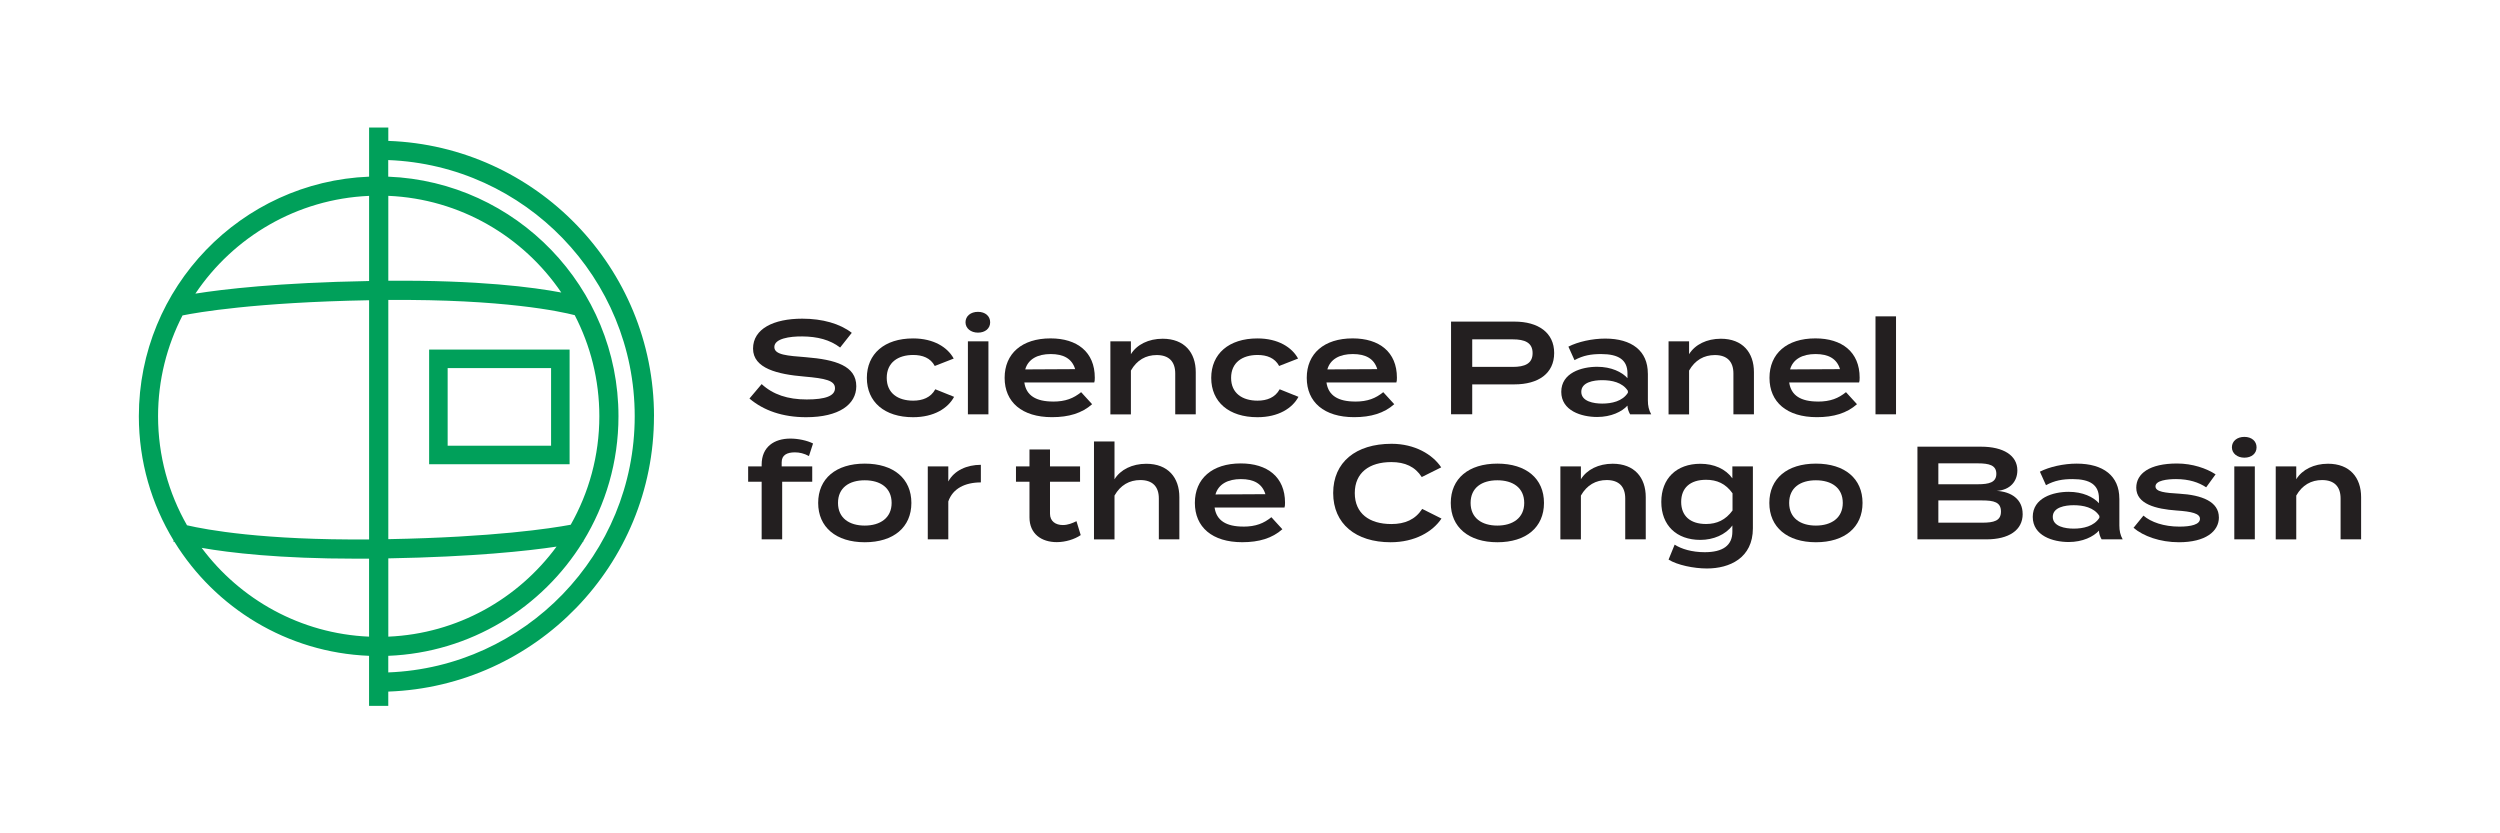 <?xml version="1.0" encoding="UTF-8"?>
<svg id="Layer_1" data-name="Layer 1" xmlns="http://www.w3.org/2000/svg" viewBox="0 0 648 216">
  <defs>
    <style>
      .cls-1 {
        fill: #231f20;
      }

      .cls-1, .cls-2 {
        stroke-width: 0px;
      }

      .cls-2 {
        fill: #00a05a;
      }
    </style>
  </defs>
  <g>
    <path class="cls-2" d="m169.52,107.89c0-38.53-30.66-70.01-68.87-71.37v-3.47h-4.98v12.74c-33.13,1.31-59.68,28.66-59.68,62.1,0,11.78,3.29,22.8,9.01,32.2l-.09.27s.15.05.32.1c10.55,17.08,29.13,28.68,50.43,29.53v12.97h4.98v-3.7c38.2-1.36,68.87-32.84,68.87-71.37Zm-68.87,36.84c22.09-.4,36.08-1.92,43.61-3.05-9.96,13.55-25.73,22.57-43.61,23.34v-20.29Zm47.28-8.72c-5.15.96-19.99,3.23-47.28,3.74v-62c29.91-.23,44.7,3,48.32,3.94,4.07,7.86,6.38,16.76,6.38,26.2,0,10.22-2.71,19.81-7.42,28.12Zm-47.28-63.24v-22.01c18.63.8,34.98,10.55,44.84,25.06-7.24-1.37-21.51-3.24-44.84-3.05Zm-4.98-22.01v22.08c-23.56.43-37.9,2.13-45.03,3.27,9.84-14.66,26.28-24.53,45.03-25.34Zm-48.36,31c3.85-.78,18.73-3.39,48.36-3.94v62c-27.45.22-42.17-2.5-47.2-3.67-4.76-8.34-7.5-17.99-7.5-28.26,0-9.41,2.3-18.29,6.34-26.13Zm4.98,60.25c7.24,1.27,20.12,2.8,40.1,2.8,1.07,0,2.16,0,3.27-.01v20.22c-17.74-.76-33.41-9.64-43.38-23Zm48.35,32.28v-4.3c21.31-.84,39.89-12.46,50.44-29.54.07-.02.12-.03.15-.04l-.04-.14c5.78-9.44,9.12-20.52,9.12-32.38,0-33.44-26.55-60.79-59.68-62.1v-4.3c35.46,1.36,63.89,30.61,63.89,66.4s-28.43,65.04-63.89,66.4Z"/>
    <path class="cls-2" d="m111.23,90.61v29.72h36.41v-29.72h-36.41Zm31.61,24.92h-26.81v-20.12h26.81v20.12Z"/>
  </g>
  <g>
    <path class="cls-1" d="m221.95,100.11c0,4.73-4.49,8.03-13,8.03-6.07,0-11.01-1.72-14.69-4.84l3.16-3.74c2.95,2.71,6.76,3.98,11.67,3.98s7.34-.93,7.34-2.92-2.47-2.54-7.99-3.02c-6.86-.58-13.25-2.09-13.25-7.24s5.35-7.76,12.76-7.76c5.25,0,9.78,1.3,12.83,3.67l-3.02,3.81c-2.64-2.02-5.9-2.85-9.81-2.88-3.26-.03-7.24.55-7.24,2.75,0,2.06,3.43,2.26,8.2,2.64,7.65.62,13.04,2.23,13.04,7.51Z"/>
    <path class="cls-1" d="m236.67,108.14c-7.41,0-11.98-3.95-11.98-10.19s4.56-10.23,11.98-10.23c5.39,0,8.96,2.33,10.53,5.22l-4.91,1.92c-1.1-2.09-3.19-2.85-5.59-2.85-3.95,0-6.86,1.96-6.86,5.94s2.92,5.9,6.86,5.9c2.4,0,4.56-.79,5.73-2.95l4.87,1.96c-1.58,2.95-5.18,5.28-10.64,5.28Z"/>
    <path class="cls-1" d="m250.26,83.54c0-1.61,1.34-2.71,3.23-2.71s3.16,1.1,3.16,2.71-1.3,2.68-3.16,2.68-3.23-1.13-3.23-2.68Zm5.94,23.85h-5.32v-18.91h5.32v18.91Z"/>
    <path class="cls-1" d="m272.95,104.09c3.26,0,5.32-.86,7.28-2.44l2.85,3.12c-2.64,2.33-6.04,3.36-10.4,3.36-7.79,0-12.28-3.91-12.28-10.19s4.46-10.23,11.91-10.23c6.86,0,11.46,3.5,11.46,10.19,0,.62-.03.93-.14,1.24h-18.12c.48,3.4,3.05,4.94,7.45,4.94Zm-7.21-8.34l12.94-.07c-.82-2.71-2.99-3.91-6.35-3.91s-5.83,1.3-6.59,3.98Z"/>
    <path class="cls-1" d="m287.81,107.39v-18.91h5.32v3.33c1.54-2.51,4.6-4.01,8.23-4.01,5.66,0,8.58,3.6,8.58,8.65v10.95h-5.32v-10.6c0-3.09-1.65-4.77-4.8-4.77-2.81,0-5.15,1.3-6.69,4.02v11.36h-5.32Z"/>
    <path class="cls-1" d="m325.93,108.14c-7.41,0-11.98-3.95-11.98-10.19s4.56-10.23,11.98-10.23c5.39,0,8.96,2.33,10.53,5.22l-4.91,1.92c-1.1-2.09-3.19-2.85-5.59-2.85-3.95,0-6.86,1.96-6.86,5.94s2.92,5.9,6.86,5.9c2.4,0,4.56-.79,5.73-2.95l4.87,1.96c-1.58,2.95-5.18,5.28-10.64,5.28Z"/>
    <path class="cls-1" d="m351.26,104.09c3.26,0,5.32-.86,7.28-2.44l2.85,3.12c-2.64,2.33-6.04,3.36-10.4,3.36-7.79,0-12.28-3.91-12.28-10.19s4.46-10.23,11.91-10.23c6.86,0,11.46,3.5,11.46,10.19,0,.62-.03.93-.14,1.24h-18.12c.48,3.4,3.05,4.94,7.45,4.94Zm-7.21-8.34l12.94-.07c-.82-2.71-2.99-3.91-6.35-3.91s-5.83,1.3-6.59,3.98Z"/>
    <path class="cls-1" d="m402.84,91.5c0,5.32-4.12,8.13-10.29,8.13h-10.95v7.75h-5.49v-24.02h16.44c6.18,0,10.29,2.88,10.29,8.13Zm-5.59.03c0-2.75-2.06-3.57-5.15-3.57h-10.5v7.14h10.5c3.09,0,5.15-.82,5.15-3.57Z"/>
    <path class="cls-1" d="m427.13,96.82v6.97c0,1.37.24,2.5.86,3.6h-5.46c-.41-.69-.69-1.54-.69-2.23v-.03c-1.44,1.58-4.22,2.95-7.86,2.95-4.05,0-9.3-1.61-9.3-6.52s5.25-6.49,9.3-6.49c3.64,0,6.42,1.34,7.86,2.95v-1.24c0-3.5-2.3-5.01-6.83-5.01-2.57,0-4.63.34-6.9,1.58l-1.58-3.5c2.47-1.27,6.18-2.09,9.54-2.09,6.9,0,11.05,3.19,11.05,9.06Zm-5.18,4.5c-1.41-2.23-4.22-2.78-6.66-2.78-2.2,0-5.42.51-5.42,3.02s3.23,3.05,5.42,3.05c2.44,0,5.25-.58,6.66-2.81v-.48Z"/>
    <path class="cls-1" d="m432.49,107.39v-18.91h5.32v3.33c1.54-2.51,4.6-4.01,8.23-4.01,5.66,0,8.58,3.6,8.58,8.65v10.95h-5.32v-10.6c0-3.09-1.65-4.77-4.8-4.77-2.81,0-5.15,1.3-6.69,4.02v11.36h-5.32Z"/>
    <path class="cls-1" d="m471.2,104.09c3.26,0,5.32-.86,7.28-2.44l2.85,3.12c-2.64,2.33-6.04,3.36-10.4,3.36-7.79,0-12.28-3.91-12.28-10.19s4.46-10.23,11.91-10.23c6.86,0,11.46,3.5,11.46,10.19,0,.62-.03.93-.14,1.24h-18.12c.48,3.4,3.05,4.94,7.45,4.94Zm-7.21-8.34l12.94-.07c-.82-2.71-2.99-3.91-6.35-3.91s-5.83,1.3-6.59,3.98Z"/>
    <path class="cls-1" d="m486.13,107.39v-25.39h5.32v25.39h-5.32Z"/>
    <path class="cls-1" d="m202.6,120.89h7.93v3.98h-7.79v14.93h-5.32v-14.93h-3.5v-3.98h3.5v-.45c0-4.63,3.26-6.76,7.45-6.76,1.96,0,4.32.48,5.87,1.27l-1.06,3.26c-1.27-.69-2.47-.96-3.64-.96-2.09,0-3.43.72-3.43,2.57v1.06Z"/>
    <path class="cls-1" d="m212.07,130.36c0-6.31,4.6-10.19,12.08-10.19s12.08,3.88,12.08,10.19-4.63,10.19-12.08,10.19-12.08-3.91-12.08-10.19Zm19.04,0c0-3.95-2.95-5.87-6.97-5.87s-6.93,1.92-6.93,5.87,2.95,5.87,6.93,5.87,6.97-1.96,6.97-5.87Z"/>
    <path class="cls-1" d="m240.48,139.8v-18.91h5.32v3.91c1.54-2.85,4.8-4.32,8.44-4.32v4.56c-4.12,0-7.31,1.61-8.44,4.94v9.81h-5.32Z"/>
    <path class="cls-1" d="m280.12,138.7c-1.61,1.1-3.98,1.82-6.21,1.82-3.98,0-7.07-2.16-7.07-6.42v-9.23h-3.5v-3.98h3.5v-4.39h5.32v4.39h7.79v3.98h-7.79v8.3c0,1.92,1.44,2.92,3.33,2.92,1.3,0,2.47-.48,3.53-1l1.1,3.6Z"/>
    <path class="cls-1" d="m305.69,128.85v10.95h-5.32v-10.6c0-3.09-1.65-4.77-4.8-4.77-2.81,0-5.15,1.3-6.69,4.02v11.36h-5.32v-25.39h5.32v9.81c1.54-2.51,4.6-4.02,8.23-4.02,5.66,0,8.58,3.6,8.58,8.65Z"/>
    <path class="cls-1" d="m322.26,136.5c3.26,0,5.32-.86,7.28-2.44l2.85,3.12c-2.64,2.33-6.04,3.36-10.4,3.36-7.79,0-12.28-3.91-12.28-10.19s4.46-10.23,11.91-10.23c6.86,0,11.46,3.5,11.46,10.19,0,.62-.03.93-.14,1.24h-18.12c.48,3.4,3.05,4.94,7.45,4.94Zm-7.21-8.34l12.94-.07c-.82-2.71-2.99-3.91-6.35-3.91s-5.83,1.3-6.59,3.98Z"/>
    <path class="cls-1" d="m368.62,131.9l5.01,2.51c-2.26,3.4-6.9,6.14-13.18,6.14-9.02,0-14.89-4.77-14.89-12.76s5.87-12.76,15.13-12.76c6.04,0,10.67,2.78,12.87,6.11l-5.04,2.51c-1.72-2.68-4.32-3.88-7.89-3.88-5.7,0-9.47,2.75-9.47,8.03s3.77,8.03,9.47,8.03c3.57,0,6.21-1.17,8-3.91Z"/>
    <path class="cls-1" d="m376.04,130.36c0-6.31,4.6-10.19,12.08-10.19s12.08,3.88,12.08,10.19-4.63,10.19-12.08,10.19-12.08-3.91-12.08-10.19Zm19.04,0c0-3.95-2.95-5.87-6.97-5.87s-6.93,1.92-6.93,5.87,2.95,5.87,6.93,5.87,6.97-1.96,6.97-5.87Z"/>
    <path class="cls-1" d="m404.45,139.8v-18.91h5.32v3.33c1.54-2.51,4.6-4.02,8.23-4.02,5.66,0,8.58,3.6,8.58,8.65v10.95h-5.32v-10.6c0-3.09-1.65-4.77-4.8-4.77-2.81,0-5.15,1.3-6.69,4.02v11.36h-5.32Z"/>
    <path class="cls-1" d="m454.35,136.92c0,7.75-6.07,10.43-11.91,10.43-3.43,0-7.69-.89-9.95-2.3l1.58-3.88c1.75,1.13,4.49,1.96,7.79,1.96,4.7,0,7.17-1.75,7.17-5.32v-1.61c-1.75,2.4-4.94,3.74-8.3,3.74-6.18,0-10.12-3.77-10.12-9.85s3.95-9.88,10.12-9.88c3.57,0,6.55,1.34,8.3,3.77v-3.09h5.32v16.02Zm-5.28-4.6v-4.46c-1.78-2.51-4.05-3.5-6.86-3.5-4.15,0-6.45,2.13-6.45,5.73s2.3,5.73,6.45,5.73c2.81,0,5.08-1.06,6.86-3.5Z"/>
    <path class="cls-1" d="m458.61,130.36c0-6.31,4.6-10.19,12.08-10.19s12.08,3.88,12.08,10.19-4.63,10.19-12.08,10.19-12.08-3.91-12.08-10.19Zm19.04,0c0-3.95-2.95-5.87-6.97-5.87s-6.93,1.92-6.93,5.87,2.95,5.87,6.93,5.87,6.97-1.96,6.97-5.87Z"/>
    <path class="cls-1" d="m524.28,133.21c0,4.26-3.64,6.59-9.4,6.59h-17.88v-24.02h16.5c5.77,0,9.4,2.26,9.4,6.14,0,2.75-1.78,5.08-5.35,5.32,3.77.21,6.72,2.16,6.72,5.97Zm-21.86-7.69h10.19c2.99,0,4.84-.48,4.84-2.71s-1.85-2.71-4.84-2.71h-10.19v5.42Zm16.23,7.07c0-2.44-1.82-2.88-4.91-2.88h-11.32v5.77h11.32c3.09,0,4.91-.48,4.91-2.88Z"/>
    <path class="cls-1" d="m549.34,129.23v6.97c0,1.37.24,2.5.86,3.6h-5.46c-.41-.69-.69-1.54-.69-2.23v-.03c-1.44,1.58-4.22,2.95-7.86,2.95-4.05,0-9.3-1.61-9.3-6.52s5.25-6.49,9.3-6.49c3.64,0,6.42,1.34,7.86,2.95v-1.24c0-3.5-2.3-5.01-6.83-5.01-2.57,0-4.63.34-6.9,1.58l-1.58-3.5c2.47-1.27,6.18-2.09,9.54-2.09,6.9,0,11.05,3.19,11.05,9.06Zm-5.18,4.5c-1.41-2.23-4.22-2.78-6.66-2.78-2.2,0-5.42.51-5.42,3.02s3.23,3.05,5.42,3.05c2.44,0,5.25-.58,6.66-2.81v-.48Z"/>
    <path class="cls-1" d="m575.14,134.1c0,3.64-3.47,6.45-10.36,6.45-4.91,0-9.23-1.58-11.77-3.74l2.57-3.16c1.96,1.68,5.25,2.85,9.33,2.85,3.02,0,5.32-.55,5.32-2.02,0-1.37-2.09-1.89-6.11-2.16-5.32-.38-10.4-1.68-10.4-5.9,0-3.67,3.43-6.28,10.57-6.28,3.98,0,7.65,1.27,9.99,2.81l-2.44,3.36c-1.92-1.27-4.43-2.13-7.82-2.13-2.2,0-5.32.34-5.32,1.89,0,1.44,2.57,1.68,6.14,1.89,5.94.34,10.29,2.09,10.29,6.14Z"/>
    <path class="cls-1" d="m578.51,115.95c0-1.61,1.34-2.71,3.23-2.71s3.16,1.1,3.16,2.71-1.3,2.68-3.16,2.68-3.23-1.13-3.23-2.68Zm5.94,23.85h-5.32v-18.91h5.32v18.91Z"/>
    <path class="cls-1" d="m589.87,139.8v-18.91h5.32v3.33c1.54-2.51,4.6-4.02,8.23-4.02,5.66,0,8.58,3.6,8.58,8.65v10.95h-5.32v-10.6c0-3.09-1.65-4.77-4.8-4.77-2.81,0-5.15,1.3-6.69,4.02v11.36h-5.32Z"/>
  </g>
</svg>